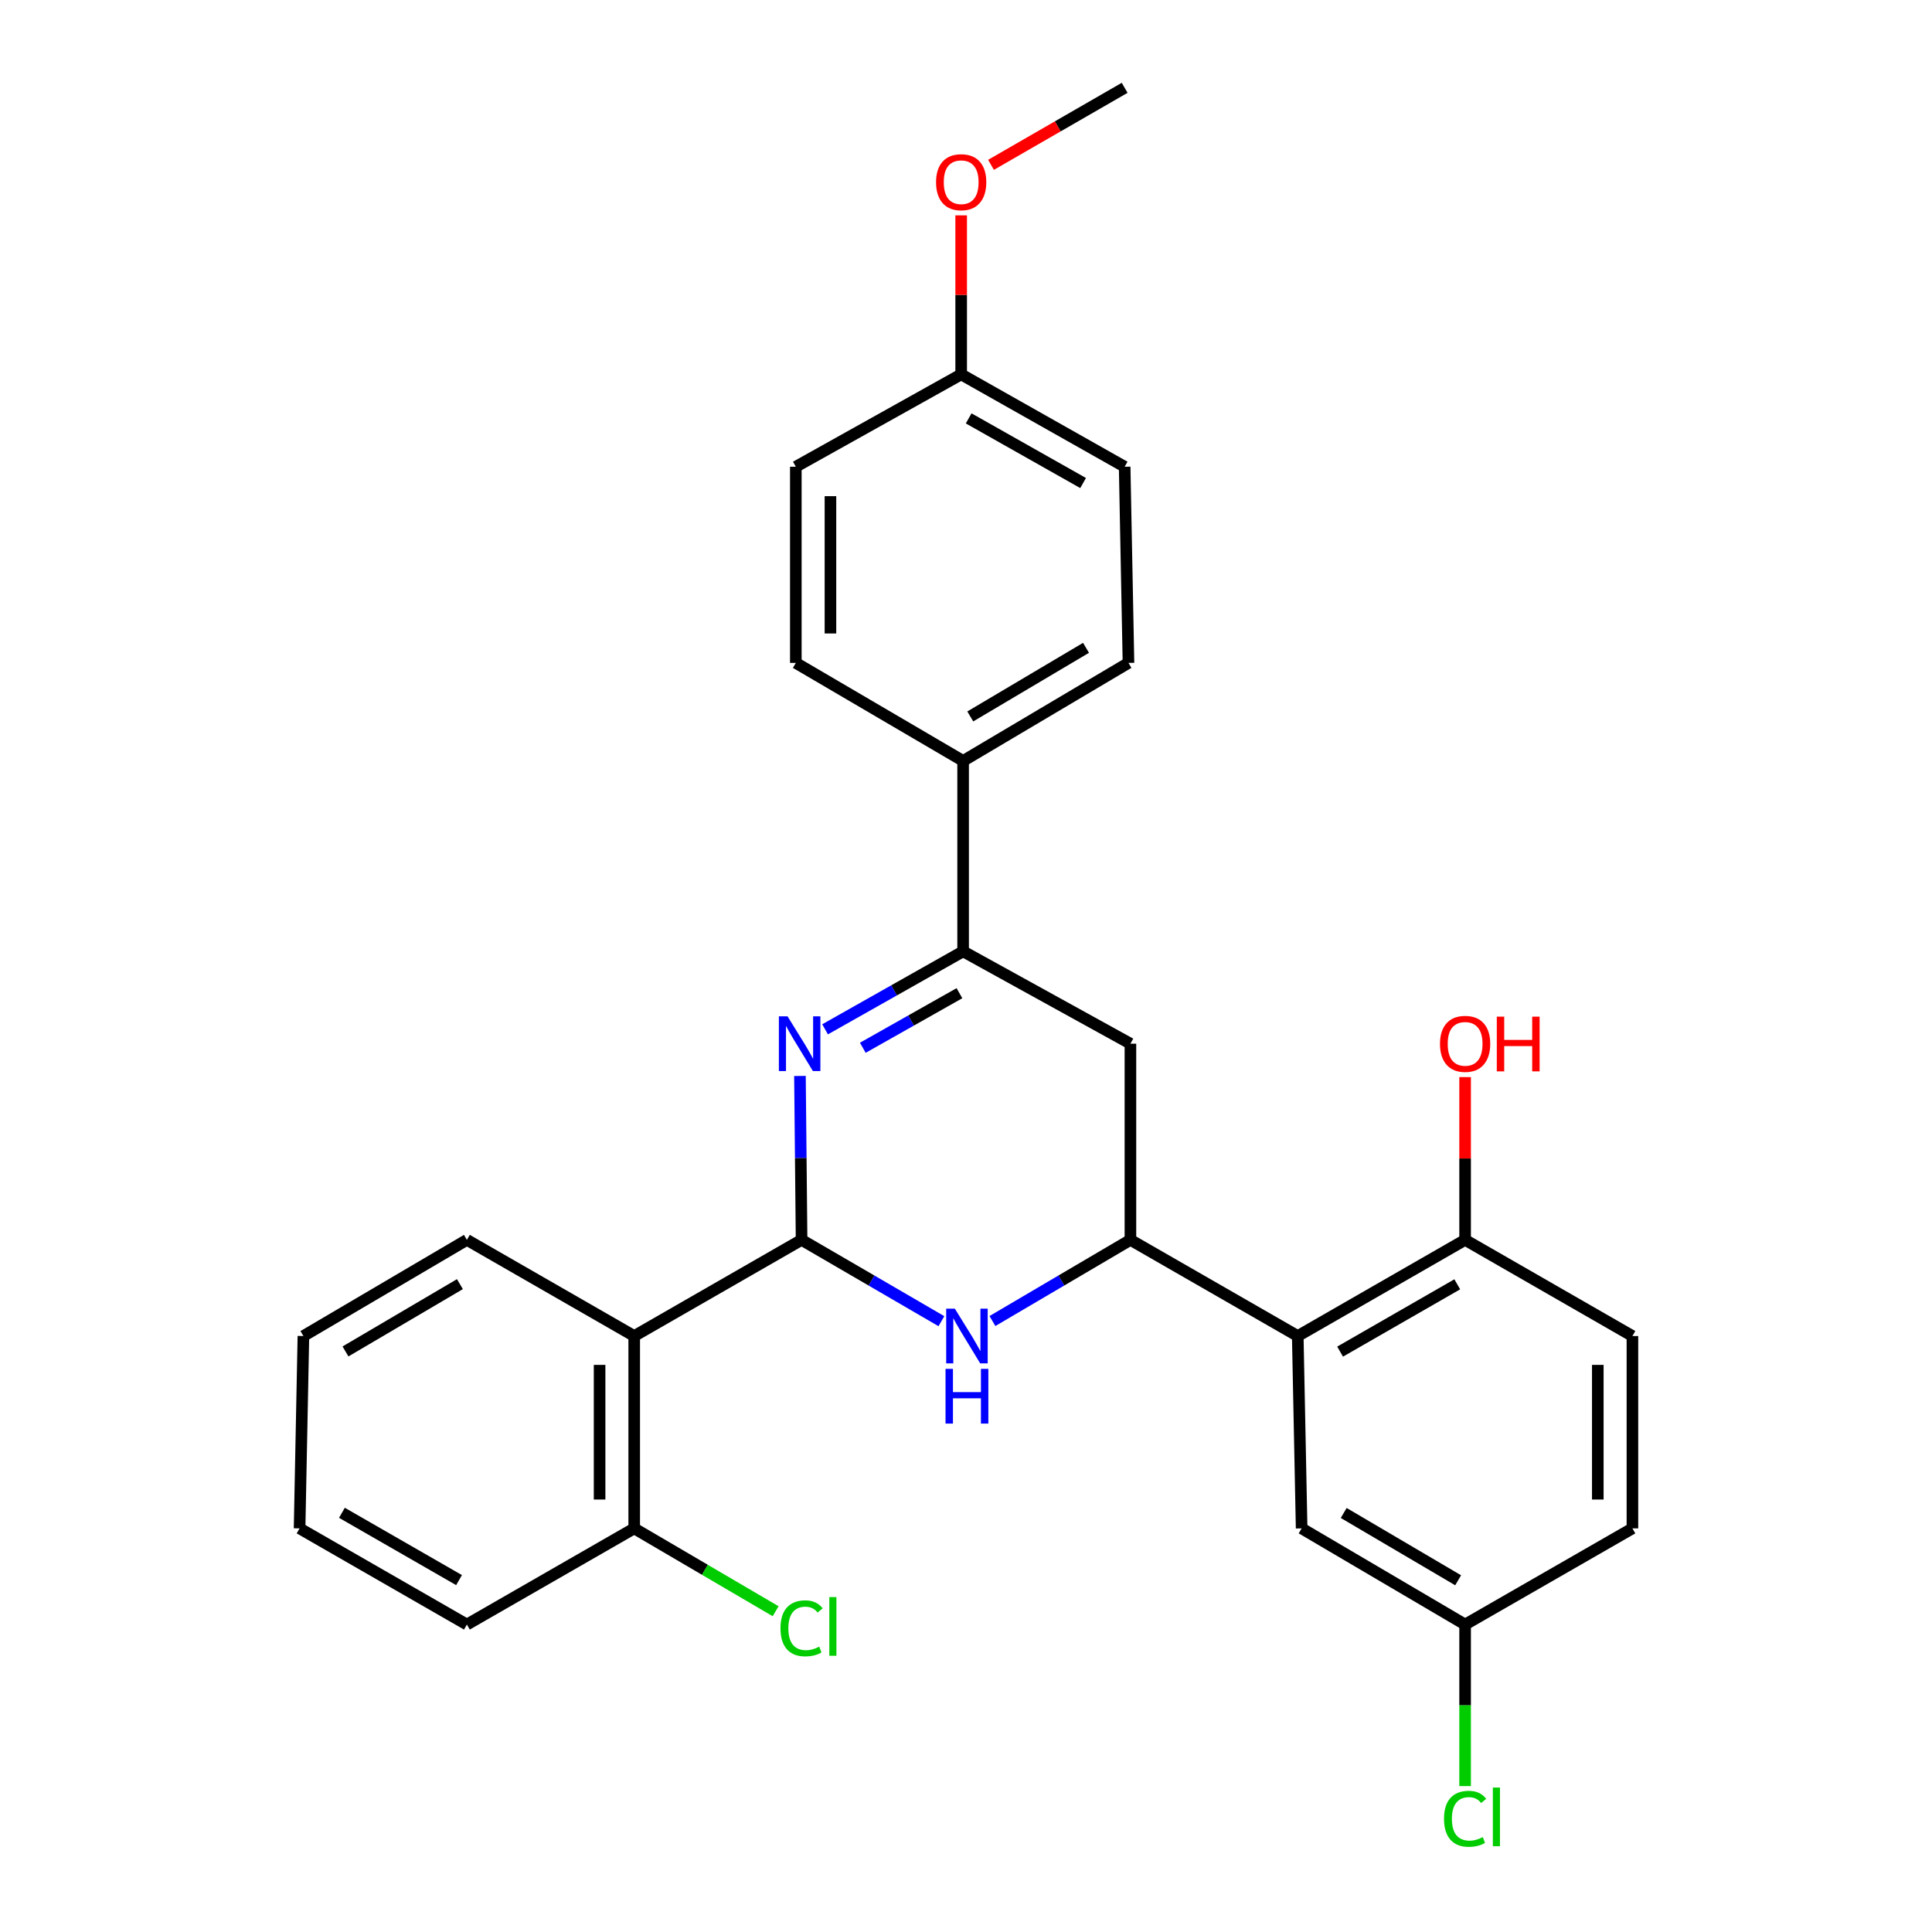 <?xml version='1.0' encoding='iso-8859-1'?>
<svg version='1.1' baseProfile='full'
              xmlns='http://www.w3.org/2000/svg'
                      xmlns:rdkit='http://www.rdkit.org/xml'
                      xmlns:xlink='http://www.w3.org/1999/xlink'
                  xml:space='preserve'
width='1000px' height='1000px' viewBox='0 0 1000 1000'>
<!-- END OF HEADER -->
<rect style='opacity:1.0;fill:#FFFFFF;stroke:none' width='1000' height='1000' x='0' y='0'> </rect>
<path class='bond-0' d='M 414.895,641.754 L 414.475,599.333' style='fill:none;fill-rule:evenodd;stroke:#000000;stroke-width:6px;stroke-linecap:butt;stroke-linejoin:miter;stroke-opacity:1' />
<path class='bond-0' d='M 414.475,599.333 L 414.055,556.913' style='fill:none;fill-rule:evenodd;stroke:#0000FF;stroke-width:6px;stroke-linecap:butt;stroke-linejoin:miter;stroke-opacity:1' />
<path class='bond-1' d='M 414.895,641.754 L 451.084,662.799' style='fill:none;fill-rule:evenodd;stroke:#000000;stroke-width:6px;stroke-linecap:butt;stroke-linejoin:miter;stroke-opacity:1' />
<path class='bond-1' d='M 451.084,662.799 L 487.272,683.844' style='fill:none;fill-rule:evenodd;stroke:#0000FF;stroke-width:6px;stroke-linecap:butt;stroke-linejoin:miter;stroke-opacity:1' />
<path class='bond-4' d='M 414.895,641.754 L 328.268,691.529' style='fill:none;fill-rule:evenodd;stroke:#000000;stroke-width:6px;stroke-linecap:butt;stroke-linejoin:miter;stroke-opacity:1' />
<path class='bond-3' d='M 427.059,532.775 L 462.783,512.598' style='fill:none;fill-rule:evenodd;stroke:#0000FF;stroke-width:6px;stroke-linecap:butt;stroke-linejoin:miter;stroke-opacity:1' />
<path class='bond-3' d='M 462.783,512.598 L 498.507,492.42' style='fill:none;fill-rule:evenodd;stroke:#000000;stroke-width:6px;stroke-linecap:butt;stroke-linejoin:miter;stroke-opacity:1' />
<path class='bond-3' d='M 446.589,542.324 L 471.596,528.2' style='fill:none;fill-rule:evenodd;stroke:#0000FF;stroke-width:6px;stroke-linecap:butt;stroke-linejoin:miter;stroke-opacity:1' />
<path class='bond-3' d='M 471.596,528.2 L 496.602,514.076' style='fill:none;fill-rule:evenodd;stroke:#000000;stroke-width:6px;stroke-linecap:butt;stroke-linejoin:miter;stroke-opacity:1' />
<path class='bond-2' d='M 513.682,683.767 L 549.393,662.761' style='fill:none;fill-rule:evenodd;stroke:#0000FF;stroke-width:6px;stroke-linecap:butt;stroke-linejoin:miter;stroke-opacity:1' />
<path class='bond-2' d='M 549.393,662.761 L 585.105,641.754' style='fill:none;fill-rule:evenodd;stroke:#000000;stroke-width:6px;stroke-linecap:butt;stroke-linejoin:miter;stroke-opacity:1' />
<path class='bond-5' d='M 585.105,641.754 L 671.712,691.529' style='fill:none;fill-rule:evenodd;stroke:#000000;stroke-width:6px;stroke-linecap:butt;stroke-linejoin:miter;stroke-opacity:1' />
<path class='bond-6' d='M 585.105,641.754 L 585.105,540.214' style='fill:none;fill-rule:evenodd;stroke:#000000;stroke-width:6px;stroke-linecap:butt;stroke-linejoin:miter;stroke-opacity:1' />
<path class='bond-7' d='M 498.507,492.42 L 498.507,393.857' style='fill:none;fill-rule:evenodd;stroke:#000000;stroke-width:6px;stroke-linecap:butt;stroke-linejoin:miter;stroke-opacity:1' />
<path class='bond-28' d='M 498.507,492.42 L 585.105,540.214' style='fill:none;fill-rule:evenodd;stroke:#000000;stroke-width:6px;stroke-linecap:butt;stroke-linejoin:miter;stroke-opacity:1' />
<path class='bond-10' d='M 328.268,691.529 L 328.268,791.088' style='fill:none;fill-rule:evenodd;stroke:#000000;stroke-width:6px;stroke-linecap:butt;stroke-linejoin:miter;stroke-opacity:1' />
<path class='bond-10' d='M 310.349,706.463 L 310.349,776.154' style='fill:none;fill-rule:evenodd;stroke:#000000;stroke-width:6px;stroke-linecap:butt;stroke-linejoin:miter;stroke-opacity:1' />
<path class='bond-22' d='M 328.268,691.529 L 241.66,641.754' style='fill:none;fill-rule:evenodd;stroke:#000000;stroke-width:6px;stroke-linecap:butt;stroke-linejoin:miter;stroke-opacity:1' />
<path class='bond-8' d='M 671.712,691.529 L 758.34,641.754' style='fill:none;fill-rule:evenodd;stroke:#000000;stroke-width:6px;stroke-linecap:butt;stroke-linejoin:miter;stroke-opacity:1' />
<path class='bond-8' d='M 693.634,699.599 L 754.273,664.757' style='fill:none;fill-rule:evenodd;stroke:#000000;stroke-width:6px;stroke-linecap:butt;stroke-linejoin:miter;stroke-opacity:1' />
<path class='bond-9' d='M 671.712,691.529 L 673.723,791.088' style='fill:none;fill-rule:evenodd;stroke:#000000;stroke-width:6px;stroke-linecap:butt;stroke-linejoin:miter;stroke-opacity:1' />
<path class='bond-11' d='M 498.507,393.857 L 584.099,343.117' style='fill:none;fill-rule:evenodd;stroke:#000000;stroke-width:6px;stroke-linecap:butt;stroke-linejoin:miter;stroke-opacity:1' />
<path class='bond-11' d='M 502.208,370.832 L 562.123,335.314' style='fill:none;fill-rule:evenodd;stroke:#000000;stroke-width:6px;stroke-linecap:butt;stroke-linejoin:miter;stroke-opacity:1' />
<path class='bond-12' d='M 498.507,393.857 L 411.919,343.117' style='fill:none;fill-rule:evenodd;stroke:#000000;stroke-width:6px;stroke-linecap:butt;stroke-linejoin:miter;stroke-opacity:1' />
<path class='bond-13' d='M 758.34,641.754 L 844.938,691.529' style='fill:none;fill-rule:evenodd;stroke:#000000;stroke-width:6px;stroke-linecap:butt;stroke-linejoin:miter;stroke-opacity:1' />
<path class='bond-20' d='M 758.34,641.754 L 758.34,599.633' style='fill:none;fill-rule:evenodd;stroke:#000000;stroke-width:6px;stroke-linecap:butt;stroke-linejoin:miter;stroke-opacity:1' />
<path class='bond-20' d='M 758.34,599.633 L 758.34,557.512' style='fill:none;fill-rule:evenodd;stroke:#FF0000;stroke-width:6px;stroke-linecap:butt;stroke-linejoin:miter;stroke-opacity:1' />
<path class='bond-14' d='M 673.723,791.088 L 758.34,840.862' style='fill:none;fill-rule:evenodd;stroke:#000000;stroke-width:6px;stroke-linecap:butt;stroke-linejoin:miter;stroke-opacity:1' />
<path class='bond-14' d='M 695.501,783.109 L 754.733,817.951' style='fill:none;fill-rule:evenodd;stroke:#000000;stroke-width:6px;stroke-linecap:butt;stroke-linejoin:miter;stroke-opacity:1' />
<path class='bond-15' d='M 328.268,791.088 L 364.867,812.529' style='fill:none;fill-rule:evenodd;stroke:#000000;stroke-width:6px;stroke-linecap:butt;stroke-linejoin:miter;stroke-opacity:1' />
<path class='bond-15' d='M 364.867,812.529 L 401.465,833.97' style='fill:none;fill-rule:evenodd;stroke:#00CC00;stroke-width:6px;stroke-linecap:butt;stroke-linejoin:miter;stroke-opacity:1' />
<path class='bond-24' d='M 328.268,791.088 L 241.66,840.862' style='fill:none;fill-rule:evenodd;stroke:#000000;stroke-width:6px;stroke-linecap:butt;stroke-linejoin:miter;stroke-opacity:1' />
<path class='bond-18' d='M 584.099,343.117 L 582.118,241.586' style='fill:none;fill-rule:evenodd;stroke:#000000;stroke-width:6px;stroke-linecap:butt;stroke-linejoin:miter;stroke-opacity:1' />
<path class='bond-19' d='M 411.919,343.117 L 411.919,241.586' style='fill:none;fill-rule:evenodd;stroke:#000000;stroke-width:6px;stroke-linecap:butt;stroke-linejoin:miter;stroke-opacity:1' />
<path class='bond-19' d='M 429.838,327.887 L 429.838,256.816' style='fill:none;fill-rule:evenodd;stroke:#000000;stroke-width:6px;stroke-linecap:butt;stroke-linejoin:miter;stroke-opacity:1' />
<path class='bond-31' d='M 844.938,691.529 L 844.938,791.088' style='fill:none;fill-rule:evenodd;stroke:#000000;stroke-width:6px;stroke-linecap:butt;stroke-linejoin:miter;stroke-opacity:1' />
<path class='bond-31' d='M 827.019,706.463 L 827.019,776.154' style='fill:none;fill-rule:evenodd;stroke:#000000;stroke-width:6px;stroke-linecap:butt;stroke-linejoin:miter;stroke-opacity:1' />
<path class='bond-17' d='M 758.34,840.862 L 844.938,791.088' style='fill:none;fill-rule:evenodd;stroke:#000000;stroke-width:6px;stroke-linecap:butt;stroke-linejoin:miter;stroke-opacity:1' />
<path class='bond-21' d='M 758.34,840.862 L 758.34,882.667' style='fill:none;fill-rule:evenodd;stroke:#000000;stroke-width:6px;stroke-linecap:butt;stroke-linejoin:miter;stroke-opacity:1' />
<path class='bond-21' d='M 758.34,882.667 L 758.34,924.473' style='fill:none;fill-rule:evenodd;stroke:#00CC00;stroke-width:6px;stroke-linecap:butt;stroke-linejoin:miter;stroke-opacity:1' />
<path class='bond-16' d='M 497.501,193.783 L 411.919,241.586' style='fill:none;fill-rule:evenodd;stroke:#000000;stroke-width:6px;stroke-linecap:butt;stroke-linejoin:miter;stroke-opacity:1' />
<path class='bond-23' d='M 497.501,193.783 L 497.501,152.628' style='fill:none;fill-rule:evenodd;stroke:#000000;stroke-width:6px;stroke-linecap:butt;stroke-linejoin:miter;stroke-opacity:1' />
<path class='bond-23' d='M 497.501,152.628 L 497.501,111.473' style='fill:none;fill-rule:evenodd;stroke:#FF0000;stroke-width:6px;stroke-linecap:butt;stroke-linejoin:miter;stroke-opacity:1' />
<path class='bond-30' d='M 497.501,193.783 L 582.118,241.586' style='fill:none;fill-rule:evenodd;stroke:#000000;stroke-width:6px;stroke-linecap:butt;stroke-linejoin:miter;stroke-opacity:1' />
<path class='bond-30' d='M 501.38,216.555 L 560.612,250.017' style='fill:none;fill-rule:evenodd;stroke:#000000;stroke-width:6px;stroke-linecap:butt;stroke-linejoin:miter;stroke-opacity:1' />
<path class='bond-26' d='M 241.66,641.754 L 157.043,691.529' style='fill:none;fill-rule:evenodd;stroke:#000000;stroke-width:6px;stroke-linecap:butt;stroke-linejoin:miter;stroke-opacity:1' />
<path class='bond-26' d='M 238.053,664.665 L 178.821,699.507' style='fill:none;fill-rule:evenodd;stroke:#000000;stroke-width:6px;stroke-linecap:butt;stroke-linejoin:miter;stroke-opacity:1' />
<path class='bond-25' d='M 512.943,85.324 L 547.531,65.389' style='fill:none;fill-rule:evenodd;stroke:#FF0000;stroke-width:6px;stroke-linecap:butt;stroke-linejoin:miter;stroke-opacity:1' />
<path class='bond-25' d='M 547.531,65.389 L 582.118,45.455' style='fill:none;fill-rule:evenodd;stroke:#000000;stroke-width:6px;stroke-linecap:butt;stroke-linejoin:miter;stroke-opacity:1' />
<path class='bond-29' d='M 241.66,840.862 L 155.062,791.088' style='fill:none;fill-rule:evenodd;stroke:#000000;stroke-width:6px;stroke-linecap:butt;stroke-linejoin:miter;stroke-opacity:1' />
<path class='bond-29' d='M 237.6,817.861 L 176.981,783.019' style='fill:none;fill-rule:evenodd;stroke:#000000;stroke-width:6px;stroke-linecap:butt;stroke-linejoin:miter;stroke-opacity:1' />
<path class='bond-27' d='M 157.043,691.529 L 155.062,791.088' style='fill:none;fill-rule:evenodd;stroke:#000000;stroke-width:6px;stroke-linecap:butt;stroke-linejoin:miter;stroke-opacity:1' />
<path  class='atom-1' d='M 407.63 526.054
L 416.91 541.054
Q 417.83 542.534, 419.31 545.214
Q 420.79 547.894, 420.87 548.054
L 420.87 526.054
L 424.63 526.054
L 424.63 554.374
L 420.75 554.374
L 410.79 537.974
Q 409.63 536.054, 408.39 533.854
Q 407.19 531.654, 406.83 530.974
L 406.83 554.374
L 403.15 554.374
L 403.15 526.054
L 407.63 526.054
' fill='#0000FF'/>
<path  class='atom-2' d='M 494.228 677.369
L 503.508 692.369
Q 504.428 693.849, 505.908 696.529
Q 507.388 699.209, 507.468 699.369
L 507.468 677.369
L 511.228 677.369
L 511.228 705.689
L 507.348 705.689
L 497.388 689.289
Q 496.228 687.369, 494.988 685.169
Q 493.788 682.969, 493.428 682.289
L 493.428 705.689
L 489.748 705.689
L 489.748 677.369
L 494.228 677.369
' fill='#0000FF'/>
<path  class='atom-2' d='M 489.408 708.521
L 493.248 708.521
L 493.248 720.561
L 507.728 720.561
L 507.728 708.521
L 511.568 708.521
L 511.568 736.841
L 507.728 736.841
L 507.728 723.761
L 493.248 723.761
L 493.248 736.841
L 489.408 736.841
L 489.408 708.521
' fill='#0000FF'/>
<path  class='atom-16' d='M 403.975 842.818
Q 403.975 835.778, 407.255 832.098
Q 410.575 828.378, 416.855 828.378
Q 422.695 828.378, 425.815 832.498
L 423.175 834.658
Q 420.895 831.658, 416.855 831.658
Q 412.575 831.658, 410.295 834.538
Q 408.055 837.378, 408.055 842.818
Q 408.055 848.418, 410.375 851.298
Q 412.735 854.178, 417.295 854.178
Q 420.415 854.178, 424.055 852.298
L 425.175 855.298
Q 423.695 856.258, 421.455 856.818
Q 419.215 857.378, 416.735 857.378
Q 410.575 857.378, 407.255 853.618
Q 403.975 849.858, 403.975 842.818
' fill='#00CC00'/>
<path  class='atom-16' d='M 429.255 826.658
L 432.935 826.658
L 432.935 857.018
L 429.255 857.018
L 429.255 826.658
' fill='#00CC00'/>
<path  class='atom-21' d='M 745.34 540.294
Q 745.34 533.494, 748.7 529.694
Q 752.06 525.894, 758.34 525.894
Q 764.62 525.894, 767.98 529.694
Q 771.34 533.494, 771.34 540.294
Q 771.34 547.174, 767.94 551.094
Q 764.54 554.974, 758.34 554.974
Q 752.1 554.974, 748.7 551.094
Q 745.34 547.214, 745.34 540.294
M 758.34 551.774
Q 762.66 551.774, 764.98 548.894
Q 767.34 545.974, 767.34 540.294
Q 767.34 534.734, 764.98 531.934
Q 762.66 529.094, 758.34 529.094
Q 754.02 529.094, 751.66 531.894
Q 749.34 534.694, 749.34 540.294
Q 749.34 546.014, 751.66 548.894
Q 754.02 551.774, 758.34 551.774
' fill='#FF0000'/>
<path  class='atom-21' d='M 774.74 526.214
L 778.58 526.214
L 778.58 538.254
L 793.06 538.254
L 793.06 526.214
L 796.9 526.214
L 796.9 554.534
L 793.06 554.534
L 793.06 541.454
L 778.58 541.454
L 778.58 554.534
L 774.74 554.534
L 774.74 526.214
' fill='#FF0000'/>
<path  class='atom-22' d='M 747.42 941.402
Q 747.42 934.362, 750.7 930.682
Q 754.02 926.962, 760.3 926.962
Q 766.14 926.962, 769.26 931.082
L 766.62 933.242
Q 764.34 930.242, 760.3 930.242
Q 756.02 930.242, 753.74 933.122
Q 751.5 935.962, 751.5 941.402
Q 751.5 947.002, 753.82 949.882
Q 756.18 952.762, 760.74 952.762
Q 763.86 952.762, 767.5 950.882
L 768.62 953.882
Q 767.14 954.842, 764.9 955.402
Q 762.66 955.962, 760.18 955.962
Q 754.02 955.962, 750.7 952.202
Q 747.42 948.442, 747.42 941.402
' fill='#00CC00'/>
<path  class='atom-22' d='M 772.7 925.242
L 776.38 925.242
L 776.38 955.602
L 772.7 955.602
L 772.7 925.242
' fill='#00CC00'/>
<path  class='atom-24' d='M 484.501 94.304
Q 484.501 87.504, 487.861 83.704
Q 491.221 79.904, 497.501 79.904
Q 503.781 79.904, 507.141 83.704
Q 510.501 87.504, 510.501 94.304
Q 510.501 101.184, 507.101 105.104
Q 503.701 108.984, 497.501 108.984
Q 491.261 108.984, 487.861 105.104
Q 484.501 101.224, 484.501 94.304
M 497.501 105.784
Q 501.821 105.784, 504.141 102.904
Q 506.501 99.984, 506.501 94.304
Q 506.501 88.744, 504.141 85.944
Q 501.821 83.104, 497.501 83.104
Q 493.181 83.104, 490.821 85.904
Q 488.501 88.704, 488.501 94.304
Q 488.501 100.024, 490.821 102.904
Q 493.181 105.784, 497.501 105.784
' fill='#FF0000'/>
</svg>
